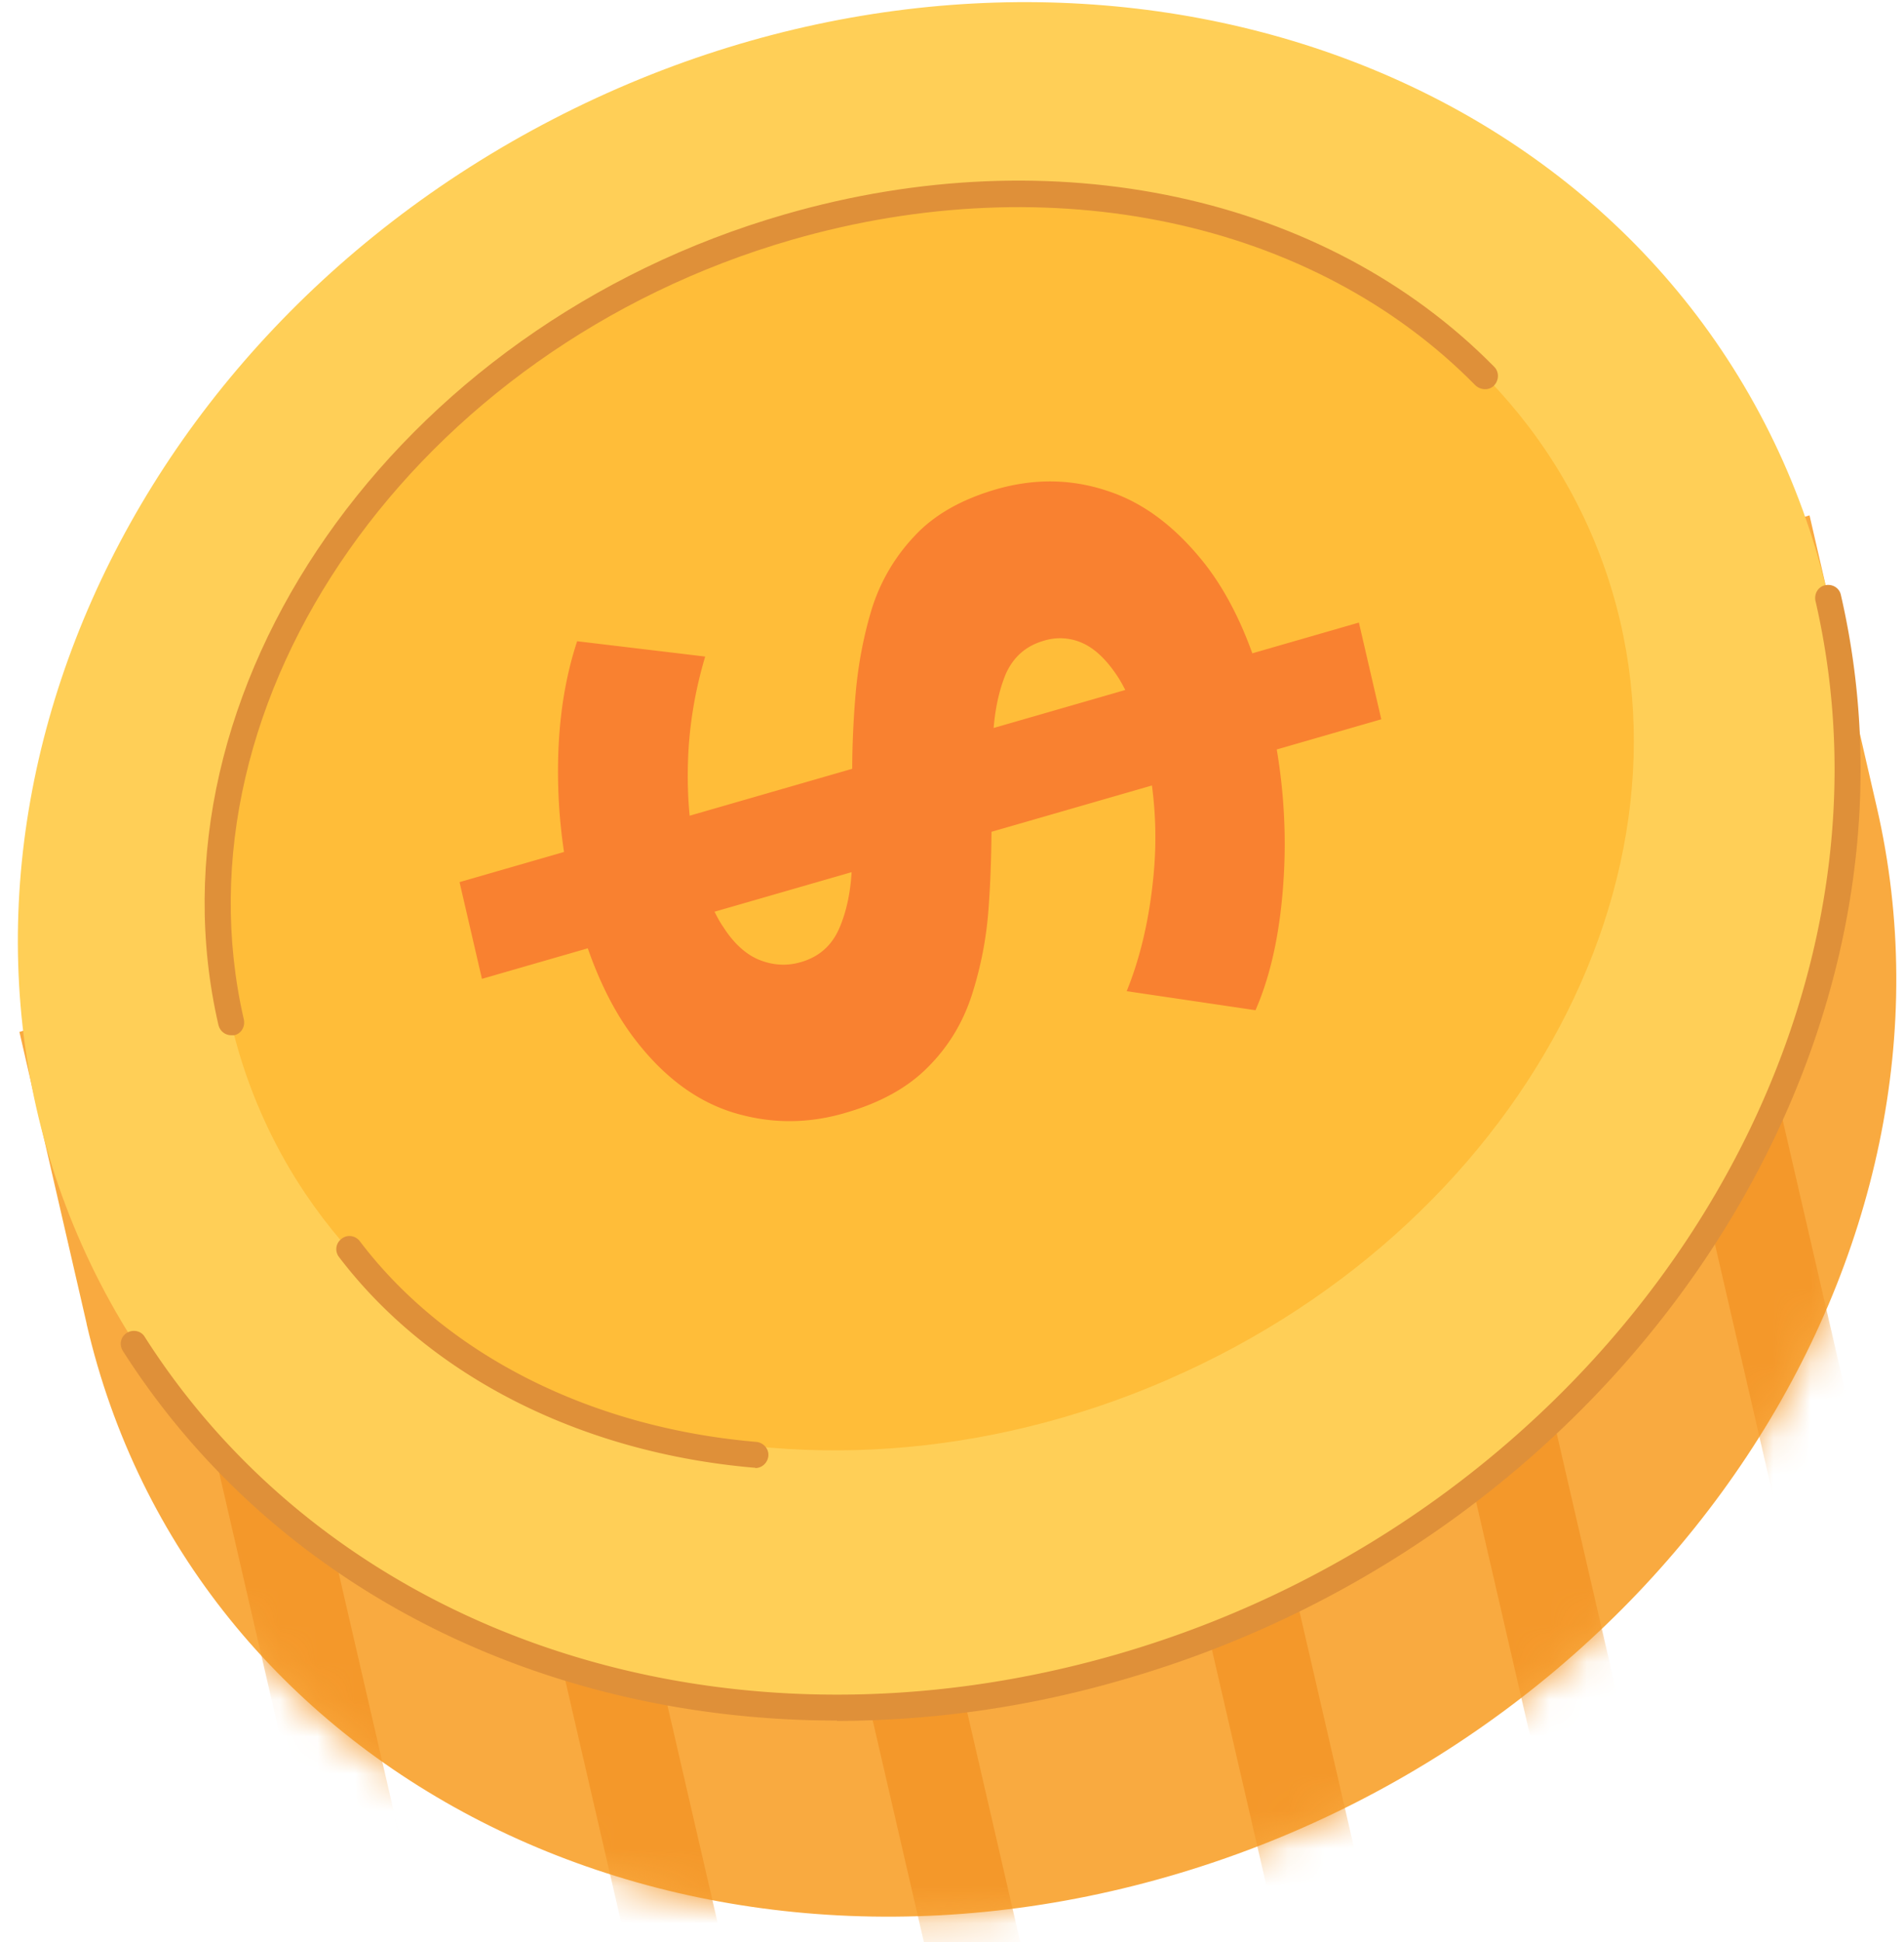 <svg width="51" height="52" viewBox="0 0 51 52" fill="none" xmlns="http://www.w3.org/2000/svg"><g clip-path="url(#clip0_1597_632)"><path d="M2.32 35.44l-1.8-7.81L48.47 13.8l1.8 7.81c2.77 11.99-5.72 24.81-18.96 28.63-13.24 3.82-26.22-2.8-28.99-14.79v-.01z" fill="#F9AA40"/><mask id="mask0_1597_632" style="mask-type:luminance" maskUnits="userSpaceOnUse" x="0" y="13" width="51" height="39"><path d="M2.32 35.44l-1.8-7.81L48.47 13.8l1.8 7.81c2.77 11.99-5.72 24.81-18.96 28.63-13.24 3.82-26.22-2.8-28.99-14.79v-.01z" fill="#fff"/></mask><g mask="url(#mask0_1597_632)"><path d="M9.47 55.021l-5.81-25.16 2.42-.7 5.81 25.16-2.42.7zm11.28 3.08l-5.81-25.16-2.42.7 5.81 25.16 2.42-.7zm8.86 3.78l-5.81-25.16-2.42.7 5.81 25.16 2.42-.7zm21.17-18.77l-5.81-25.16-2.42.7 5.81 25.16 2.42-.7zm-6.12 8.1l-5.81-25.16-2.42.7 5.81 25.16 2.42-.7zm-6.12 8.1l-5.81-25.16-2.42.7 5.81 25.16 2.42-.7z" fill="#F4982A"/></g><path d="M35.153 42.501c12.305-6.37 17.726-20.333 12.107-31.187C41.641.46 27.11-3.175 14.805 3.196 2.499 9.566-2.922 23.529 2.697 34.383c5.62 10.854 20.15 14.488 32.456 8.118z" fill="#FFCF57"/><path d="M22.419 46.07c-7.91 0-15.09-3.56-19.13-9.9-.1-.16-.06-.38.11-.48.16-.1.38-.06.48.11 5.16 8.09 15.62 11.5 26.03 8.5 13.04-3.76 21.44-16.42 18.72-28.21-.04-.19.07-.38.26-.42.19-.04.38.07.42.26 2.8 12.15-5.81 25.18-19.21 29.04a27.54 27.54 0 01-7.68 1.11v-.01z" fill="#DF9039"/><path d="M31.286 36.938c9.84-4.281 14.911-14.43 11.327-22.67-3.585-8.24-14.467-11.45-24.308-7.17C8.465 11.38 3.395 21.53 6.98 29.77c3.584 8.24 14.467 11.45 24.307 7.169z" fill="#FFBD39"/><path d="M6.192 27.72c-.16 0-.3-.11-.34-.27-2.07-8.96 4.73-18.7 15.17-21.71 7.2-2.08 14.48-.51 19 4.08.14.14.13.36 0 .5s-.36.13-.5 0c-4.34-4.41-11.36-5.9-18.31-3.9C11.132 9.33 4.552 18.7 6.532 27.3c.04.19-.07.38-.26.42h-.08z" fill="#DF9039"/><path d="M34.009 19.11c.33 1.44.46 2.87.38 4.31-.08 1.44-.33 2.65-.76 3.63l-3.45-.51c.37-.91.61-1.95.72-3.11.11-1.16.03-2.28-.22-3.36-.19-.82-.43-1.46-.72-1.92-.29-.45-.6-.76-.94-.92a1.46 1.46 0 00-1.07-.07c-.48.14-.81.44-1.01.89-.19.46-.31 1.03-.34 1.7-.04.68-.05 1.41-.04 2.19 0 .78-.02 1.58-.08 2.39a9.83 9.83 0 01-.45 2.32c-.24.74-.63 1.38-1.17 1.92-.54.55-1.28.96-2.22 1.23-1.02.3-2.02.29-3-.01-.97-.3-1.84-.94-2.6-1.92-.76-.97-1.34-2.31-1.73-4-.26-1.13-.38-2.29-.36-3.47.02-1.18.19-2.26.51-3.23l3.43.41c-.28.94-.43 1.87-.46 2.79-.03.92.04 1.78.22 2.56.19.82.43 1.46.73 1.9.29.45.62.74.98.88s.73.16 1.1.05c.48-.14.82-.44 1.02-.9.2-.46.32-1.02.34-1.69.02-.66.03-1.39.01-2.19-.01-.8.02-1.6.09-2.41.07-.8.22-1.57.44-2.29.23-.72.61-1.37 1.14-1.93.53-.57 1.26-.98 2.19-1.25 1.01-.29 2-.28 2.96.04.97.31 1.83.96 2.61 1.94.77.98 1.36 2.32 1.75 4.01v.02zm2.99.15l-24.09 6.95-.6-2.59 24.09-6.95.6 2.59z" fill="#F98130"/><path d="M20.221 39.299h-.03c-4.64-.4-8.69-2.46-11.11-5.64a.343.343 0 01.07-.49c.15-.12.37-.09.49.07 2.3 3.03 6.17 4.99 10.62 5.37.19.02.34.19.32.38-.02.18-.17.32-.35.32l-.01-.01z" fill="#DF9039"/></g><defs><clipPath id="clip0_1597_632"><path fill="#fff" d="M0 0h51v52H0z"/></clipPath></defs></svg>